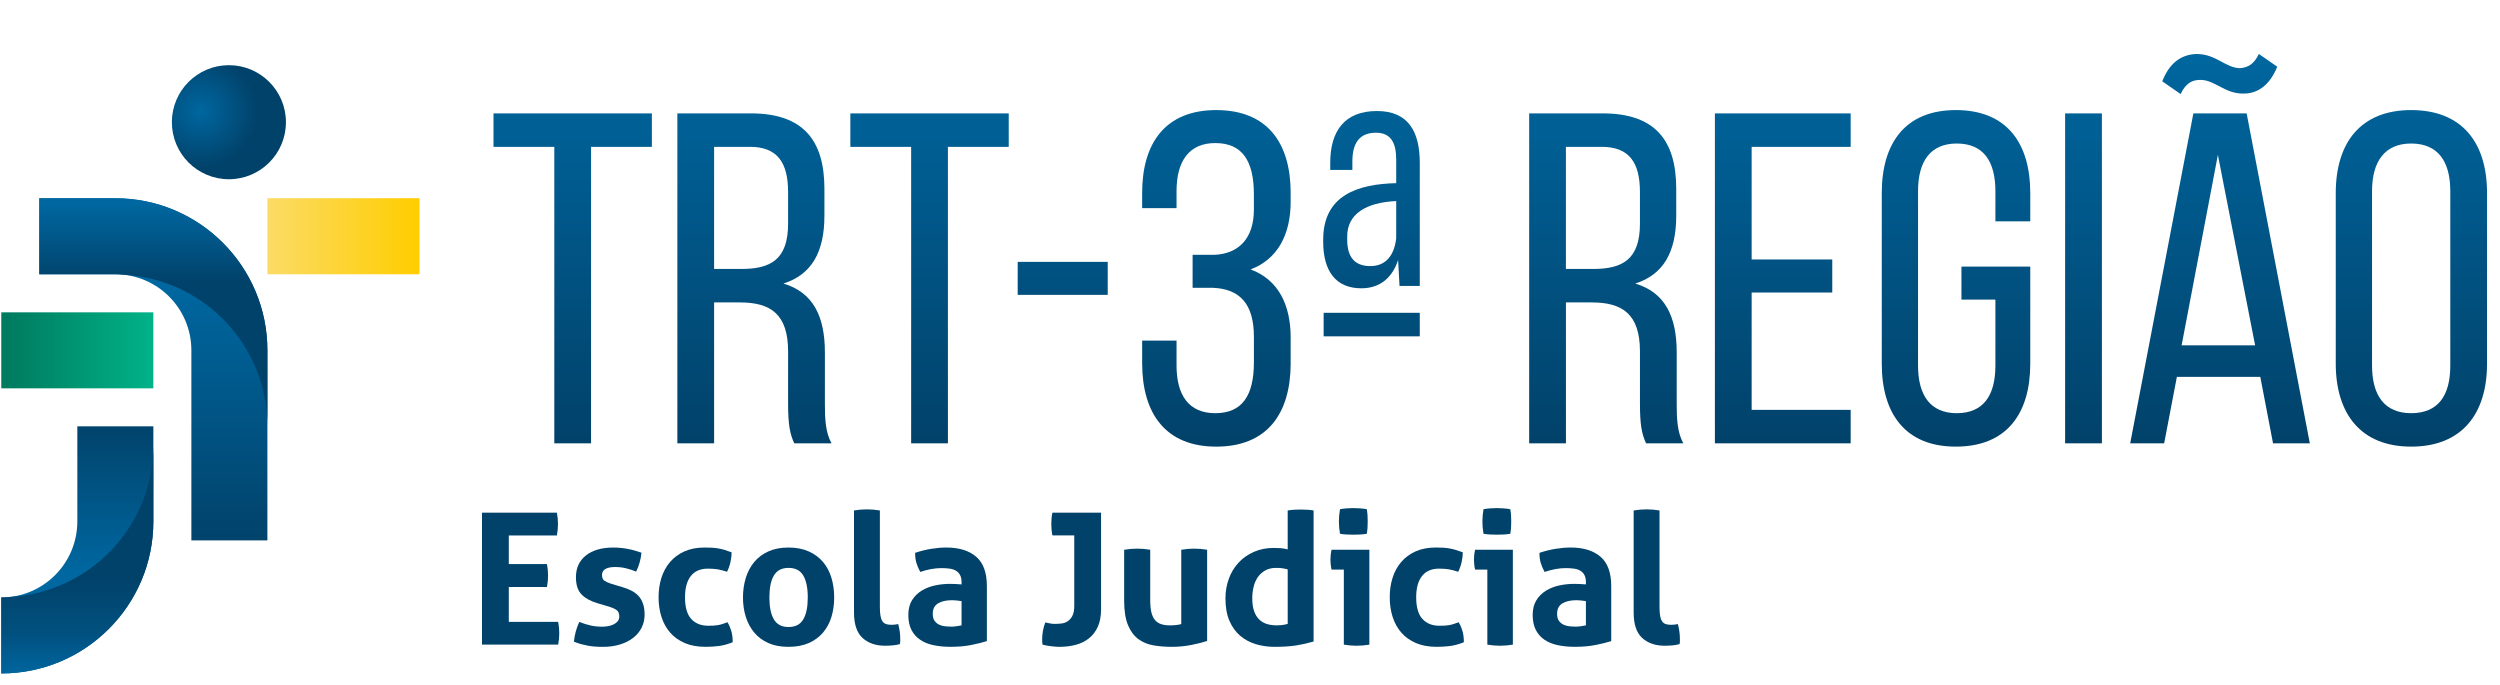 <?xml version="1.0" encoding="utf-8"?>
<!-- Generator: Adobe Illustrator 15.1.0, SVG Export Plug-In  -->
<!DOCTYPE svg PUBLIC "-//W3C//DTD SVG 1.1//EN" "http://www.w3.org/Graphics/SVG/1.1/DTD/svg11.dtd">
<svg version="1.1"
	 xmlns="http://www.w3.org/2000/svg" xmlns:xlink="http://www.w3.org/1999/xlink" xmlns:a="http://ns.adobe.com/AdobeSVGViewerExtensions/3.0/"
	 x="0px" y="0px" width="168px" height="46px" viewBox="-0.086 -0.549 168 46" enable-background="new -0.086 -0.549 168 46"
	 xml:space="preserve">
<defs>
</defs>
<g>
	<defs>
		<path id="SVGID_19_" d="M11.464,7.663c0,2.117,1.716,3.833,3.833,3.833c2.116,0,3.832-1.716,3.832-3.833
			c0-2.115-1.716-3.832-3.832-3.832C13.18,3.831,11.464,5.548,11.464,7.663"/>
	</defs>
	<clipPath id="SVGID_20_">
		<use xlink:href="#SVGID_19_"  overflow="visible"/>
	</clipPath>
	
		<radialGradient id="SVGID_21_" cx="-691.917" cy="661.489" r="1.028" gradientTransform="matrix(2.636 2.636 2.636 -2.636 93.605 3574.512)" gradientUnits="userSpaceOnUse">
		<stop  offset="0" style="stop-color:#0067A0"/>
		<stop  offset="1" style="stop-color:#01426A"/>
	</radialGradient>
	<polygon clip-path="url(#SVGID_20_)" fill="url(#SVGID_21_)" points="15.296,0 22.96,7.664 15.296,15.327 7.633,7.664 	"/>
</g>
<g>
	<defs>
		<path id="SVGID_18_" d="M2.555,12.774v5.108h5.109c2.823,0,5.11,2.289,5.11,5.11v12.774h5.109V22.992
			c0-5.643-4.575-10.218-10.22-10.218H2.555z"/>
	</defs>
	<clipPath id="SVGID_22_">
		<use xlink:href="#SVGID_18_"  overflow="visible"/>
	</clipPath>
	
		<linearGradient id="SVGID_23_" gradientUnits="userSpaceOnUse" x1="-861.945" y1="606.89" x2="-860.918" y2="606.89" gradientTransform="matrix(0 17.074 17.074 0 -10351.986 14735.385)">
		<stop  offset="0" style="stop-color:#0067A0"/>
		<stop  offset="1" style="stop-color:#01426A"/>
	</linearGradient>
	<rect x="2.555" y="12.774" clip-path="url(#SVGID_22_)" fill="url(#SVGID_23_)" width="15.329" height="22.992"/>
</g>
<g>
	<defs>
		<path id="SVGID_17_" d="M2.555,12.774v5.108h5.109c0.177,0,0.351,0.01,0.522,0.027
			c5.399,0.274,9.697,4.726,9.697,10.193v-5.11c0-5.643-4.575-10.218-10.22-10.218H2.555z"/>
	</defs>
	<clipPath id="SVGID_24_">
		<use xlink:href="#SVGID_17_"  overflow="visible"/>
	</clipPath>
	
		<linearGradient id="SVGID_25_" gradientUnits="userSpaceOnUse" x1="-918.691" y1="419.343" x2="-917.663" y2="419.343" gradientTransform="matrix(0 -5.148 -5.148 0 2168.876 -4711.011)">
		<stop  offset="0" style="stop-color:#01426A"/>
		<stop  offset="0.116" style="stop-color:#014670"/>
		<stop  offset="1" style="stop-color:#0067A0"/>
	</linearGradient>
	<rect x="2.555" y="12.774" clip-path="url(#SVGID_24_)" fill="url(#SVGID_25_)" width="15.329" height="15.328"/>
</g>
<g>
	<defs>
		<rect id="SVGID_16_" y="20.439" width="10.218" height="5.109"/>
	</defs>
	<clipPath id="SVGID_26_">
		<use xlink:href="#SVGID_16_"  overflow="visible"/>
	</clipPath>
	
		<linearGradient id="SVGID_27_" gradientUnits="userSpaceOnUse" x1="-797.988" y1="540.065" x2="-796.96" y2="540.065" gradientTransform="matrix(9.62 0 0 -9.62 7676.984 5218.515)">
		<stop  offset="0" style="stop-color:#007B5F"/>
		<stop  offset="1" style="stop-color:#00B388"/>
	</linearGradient>
	<rect y="20.439" clip-path="url(#SVGID_26_)" fill="url(#SVGID_27_)" width="10.218" height="5.109"/>
</g>
<g>
	<defs>
		<rect id="SVGID_15_" x="17.884" y="12.771" width="10.218" height="5.111"/>
	</defs>
	<clipPath id="SVGID_28_">
		<use xlink:href="#SVGID_15_"  overflow="visible"/>
	</clipPath>
	
		<linearGradient id="SVGID_29_" gradientUnits="userSpaceOnUse" x1="-799.536" y1="540.621" x2="-798.508" y2="540.621" gradientTransform="matrix(9.828 0 0 -9.828 7875.792 5328.541)">
		<stop  offset="0" style="stop-color:#FBDB65"/>
		<stop  offset="1" style="stop-color:#FFCD00"/>
	</linearGradient>
	<rect x="17.884" y="12.771" clip-path="url(#SVGID_28_)" fill="url(#SVGID_29_)" width="10.218" height="5.111"/>
</g>
<g>
	<defs>
		<path id="SVGID_14_" d="M5.111,28.102v6.386c0,2.821-2.289,5.11-5.111,5.11v5.109
			c5.643,0,10.22-4.574,10.22-10.22v-6.386H5.111z"/>
	</defs>
	<clipPath id="SVGID_30_">
		<use xlink:href="#SVGID_14_"  overflow="visible"/>
	</clipPath>
	
		<linearGradient id="SVGID_31_" gradientUnits="userSpaceOnUse" x1="-852.185" y1="639.004" x2="-851.157" y2="639.004" gradientTransform="matrix(0 9.819 9.819 0 -6268.952 8395.323)">
		<stop  offset="0" style="stop-color:#01426A"/>
		<stop  offset="1" style="stop-color:#0067A0"/>
	</linearGradient>
	<rect y="28.102" clip-path="url(#SVGID_30_)" fill="url(#SVGID_31_)" width="10.22" height="16.605"/>
</g>
<g>
	<defs>
		<path id="SVGID_13_" d="M0.522,39.571C0.35,39.588,0.177,39.598,0,39.598v5.109c5.643,0,10.22-4.574,10.22-10.22
			v-5.109C10.22,34.846,5.922,39.298,0.522,39.571"/>
	</defs>
	<clipPath id="SVGID_32_">
		<use xlink:href="#SVGID_13_"  overflow="visible"/>
	</clipPath>
	
		<linearGradient id="SVGID_33_" gradientUnits="userSpaceOnUse" x1="-910.669" y1="446.386" x2="-909.641" y2="446.386" gradientTransform="matrix(0 -6.34 -6.34 0 2835.065 -5728.696)">
		<stop  offset="0" style="stop-color:#0067A0"/>
		<stop  offset="0.442" style="stop-color:#015180"/>
		<stop  offset="1" style="stop-color:#01426A"/>
	</linearGradient>
	<rect y="29.379" clip-path="url(#SVGID_32_)" fill="url(#SVGID_33_)" width="10.22" height="15.328"/>
</g>
<g>
	<defs>
		<polygon id="SVGID_12_" points="33.077,7.071 33.077,9.319 37.163,9.319 37.163,29.243 39.633,29.243 39.633,9.319 
			43.72,9.319 43.72,7.071 		"/>
	</defs>
	<clipPath id="SVGID_34_">
		<use xlink:href="#SVGID_12_"  overflow="visible"/>
	</clipPath>
	
		<linearGradient id="SVGID_35_" gradientUnits="userSpaceOnUse" x1="-883.855" y1="536.846" x2="-882.827" y2="536.846" gradientTransform="matrix(0 -25.673 -25.673 0 13821.019 -22662.01)">
		<stop  offset="0" style="stop-color:#01426A"/>
		<stop  offset="1" style="stop-color:#0067A0"/>
	</linearGradient>
	<rect x="33.077" y="7.071" clip-path="url(#SVGID_34_)" fill="url(#SVGID_35_)" width="10.643" height="22.172"/>
</g>
<g>
	<defs>
		<path id="SVGID_11_" d="M47.902,9.319h2.408c1.836,0,2.564,1.045,2.564,3.042v2.121c0,2.408-1.171,3.042-3.135,3.042
			h-1.837V9.319z M45.432,7.071v22.172h2.47v-9.469h1.742c2.059,0,3.23,0.791,3.23,3.294v3.484
			c0,1.488,0.128,2.06,0.414,2.691h2.502c-0.412-0.759-0.443-1.677-0.443-2.66v-3.453
			c0-2.376-0.761-4.023-2.786-4.625c1.898-0.601,2.754-2.122,2.754-4.561v-1.807c0-3.295-1.458-5.067-4.941-5.067
			H45.432z"/>
	</defs>
	<clipPath id="SVGID_36_">
		<use xlink:href="#SVGID_11_"  overflow="visible"/>
	</clipPath>
	
		<linearGradient id="SVGID_37_" gradientUnits="userSpaceOnUse" x1="-883.855" y1="536.371" x2="-882.827" y2="536.371" gradientTransform="matrix(0 -25.673 -25.673 0 13821.019 -22662.01)">
		<stop  offset="0" style="stop-color:#01426A"/>
		<stop  offset="1" style="stop-color:#0067A0"/>
	</linearGradient>
	<rect x="45.432" y="7.071" clip-path="url(#SVGID_36_)" fill="url(#SVGID_37_)" width="10.358" height="22.172"/>
</g>
<g>
	<defs>
		<polygon id="SVGID_10_" points="57.057,7.071 57.057,9.319 61.143,9.319 61.143,29.243 63.614,29.243 63.614,9.319 
			67.701,9.319 67.701,7.071 		"/>
	</defs>
	<clipPath id="SVGID_38_">
		<use xlink:href="#SVGID_10_"  overflow="visible"/>
	</clipPath>
	
		<linearGradient id="SVGID_39_" gradientUnits="userSpaceOnUse" x1="-883.855" y1="535.912" x2="-882.827" y2="535.912" gradientTransform="matrix(0 -25.673 -25.673 0 13821.019 -22662.01)">
		<stop  offset="0" style="stop-color:#01426A"/>
		<stop  offset="1" style="stop-color:#0067A0"/>
	</linearGradient>
	<rect x="57.057" y="7.071" clip-path="url(#SVGID_38_)" fill="url(#SVGID_39_)" width="10.644" height="22.172"/>
</g>
<g>
	<defs>
		<rect id="SVGID_9_" x="68.303" y="17.049" width="6.05" height="2.216"/>
	</defs>
	<clipPath id="SVGID_40_">
		<use xlink:href="#SVGID_9_"  overflow="visible"/>
	</clipPath>
	
		<linearGradient id="SVGID_41_" gradientUnits="userSpaceOnUse" x1="-883.855" y1="535.564" x2="-882.826" y2="535.564" gradientTransform="matrix(0 -25.673 -25.673 0 13821.019 -22662.01)">
		<stop  offset="0" style="stop-color:#01426A"/>
		<stop  offset="1" style="stop-color:#0067A0"/>
	</linearGradient>
	<rect x="68.303" y="17.049" clip-path="url(#SVGID_40_)" fill="url(#SVGID_41_)" width="6.05" height="2.216"/>
</g>
<g>
	<defs>
		<path id="SVGID_8_" d="M76.666,12.422v1.015h2.311v-1.139c0-1.998,0.826-3.233,2.6-3.233
			c1.804,0,2.598,1.173,2.598,3.454v1.014c0,1.934-1.016,2.978-2.662,3.041h-1.456v2.216h1.33
			c1.868,0.065,2.789,1.109,2.789,3.295v1.711c0,2.249-0.794,3.421-2.598,3.421c-1.774,0-2.6-1.205-2.6-3.2
			v-1.678h-2.311v1.52c0,3.391,1.585,5.606,4.975,5.606c3.421,0,5.005-2.215,5.005-5.606v-1.711
			c0-2.215-0.824-3.896-2.693-4.593c1.772-0.666,2.693-2.281,2.693-4.561v-0.572c0-3.388-1.584-5.574-5.005-5.574
			C78.251,6.849,76.666,9.035,76.666,12.422"/>
	</defs>
	<clipPath id="SVGID_42_">
		<use xlink:href="#SVGID_8_"  overflow="visible"/>
	</clipPath>
	
		<linearGradient id="SVGID_43_" gradientUnits="userSpaceOnUse" x1="-883.855" y1="535.162" x2="-882.828" y2="535.162" gradientTransform="matrix(0 -25.673 -25.673 0 13821.019 -22662.01)">
		<stop  offset="0" style="stop-color:#01426A"/>
		<stop  offset="1" style="stop-color:#0067A0"/>
	</linearGradient>
	<rect x="76.666" y="6.849" clip-path="url(#SVGID_42_)" fill="url(#SVGID_43_)" width="9.979" height="22.616"/>
</g>
<g>
	<defs>
		<path id="SVGID_7_" d="M88.862,22.052h6.461v-1.581h-6.461V22.052z M90.446,15.56v-0.222
			c0-1.488,1.235-2.28,3.293-2.376v2.504c-0.127,1.107-0.665,1.867-1.741,1.867
			C90.984,17.333,90.446,16.763,90.446,15.56 M89.306,10.396v0.475h1.487v-0.57c0-1.236,0.477-1.931,1.586-1.931
			c1.014,0,1.36,0.695,1.36,1.804v1.585c-2.563,0.062-4.907,0.792-4.907,3.802v0.127
			c0,1.995,0.855,3.136,2.564,3.136c1.268,0,2.09-0.729,2.471-1.902l0.095,1.743h1.361V10.396
			c0-2.09-0.761-3.484-2.881-3.484C90.255,6.912,89.306,8.273,89.306,10.396"/>
	</defs>
	<clipPath id="SVGID_44_">
		<use xlink:href="#SVGID_7_"  overflow="visible"/>
	</clipPath>
	
		<linearGradient id="SVGID_45_" gradientUnits="userSpaceOnUse" x1="-883.855" y1="534.755" x2="-882.827" y2="534.755" gradientTransform="matrix(0 -25.673 -25.673 0 13821.019 -22662.01)">
		<stop  offset="0" style="stop-color:#01426A"/>
		<stop  offset="1" style="stop-color:#0067A0"/>
	</linearGradient>
	<rect x="88.832" y="6.912" clip-path="url(#SVGID_44_)" fill="url(#SVGID_45_)" width="6.491" height="15.14"/>
</g>
<g>
	<defs>
		<path id="SVGID_6_" d="M105.144,9.319h2.407c1.839,0,2.567,1.045,2.567,3.042v2.121c0,2.408-1.174,3.042-3.137,3.042
			h-1.838V9.319z M102.674,7.071v22.172h2.471v-9.469h1.742c2.059,0,3.232,0.791,3.232,3.294v3.484
			c0,1.488,0.127,2.06,0.411,2.691h2.502c-0.412-0.759-0.443-1.677-0.443-2.66v-3.453
			c0-2.376-0.76-4.023-2.786-4.625c1.899-0.601,2.754-2.122,2.754-4.561v-1.807c0-3.295-1.456-5.067-4.941-5.067
			H102.674z"/>
	</defs>
	<clipPath id="SVGID_46_">
		<use xlink:href="#SVGID_6_"  overflow="visible"/>
	</clipPath>
	
		<linearGradient id="SVGID_47_" gradientUnits="userSpaceOnUse" x1="-883.855" y1="534.14" x2="-882.827" y2="534.14" gradientTransform="matrix(0 -25.673 -25.673 0 13821.019 -22662.01)">
		<stop  offset="0" style="stop-color:#01426A"/>
		<stop  offset="1" style="stop-color:#0067A0"/>
	</linearGradient>
	<rect x="102.674" y="7.071" clip-path="url(#SVGID_46_)" fill="url(#SVGID_47_)" width="10.358" height="22.172"/>
</g>
<g>
	<defs>
		<polygon id="SVGID_5_" points="115.155,7.071 115.155,29.243 124.279,29.243 124.279,26.994 117.625,26.994 
			117.625,19.107 123.042,19.107 123.042,16.889 117.625,16.889 117.625,9.319 124.279,9.319 124.279,7.071 		"/>
	</defs>
	<clipPath id="SVGID_48_">
		<use xlink:href="#SVGID_5_"  overflow="visible"/>
	</clipPath>
	
		<linearGradient id="SVGID_49_" gradientUnits="userSpaceOnUse" x1="-883.855" y1="533.678" x2="-882.827" y2="533.678" gradientTransform="matrix(0 -25.673 -25.673 0 13821.019 -22662.01)">
		<stop  offset="0" style="stop-color:#01426A"/>
		<stop  offset="1" style="stop-color:#0067A0"/>
	</linearGradient>
	<rect x="115.155" y="7.071" clip-path="url(#SVGID_48_)" fill="url(#SVGID_49_)" width="9.124" height="22.172"/>
</g>
<g>
	<defs>
		<path id="SVGID_4_" d="M126.369,12.422v11.468c0,3.359,1.583,5.574,4.974,5.574c3.422,0,5.005-2.215,5.005-5.574
			v-6.525h-4.625v2.218h2.282v4.434c0,1.995-0.794,3.2-2.6,3.2c-1.772,0-2.599-1.205-2.599-3.2V12.298
			c0-1.998,0.826-3.202,2.599-3.202c1.806,0,2.6,1.204,2.6,3.202v2.026h2.343v-1.902
			c0-3.357-1.583-5.574-5.005-5.574C127.952,6.849,126.369,9.065,126.369,12.422"/>
	</defs>
	<clipPath id="SVGID_50_">
		<use xlink:href="#SVGID_4_"  overflow="visible"/>
	</clipPath>
	
		<linearGradient id="SVGID_51_" gradientUnits="userSpaceOnUse" x1="-883.855" y1="533.225" x2="-882.828" y2="533.225" gradientTransform="matrix(0 -25.673 -25.673 0 13821.019 -22662.01)">
		<stop  offset="0" style="stop-color:#01426A"/>
		<stop  offset="1" style="stop-color:#0067A0"/>
	</linearGradient>
	<rect x="126.369" y="6.849" clip-path="url(#SVGID_50_)" fill="url(#SVGID_51_)" width="9.979" height="22.616"/>
</g>
<g>
	<defs>
		<rect id="SVGID_3_" x="138.69" y="7.071" width="2.472" height="22.172"/>
	</defs>
	<clipPath id="SVGID_52_">
		<use xlink:href="#SVGID_3_"  overflow="visible"/>
	</clipPath>
	
		<linearGradient id="SVGID_53_" gradientUnits="userSpaceOnUse" x1="-883.855" y1="532.892" x2="-882.827" y2="532.892" gradientTransform="matrix(0 -25.673 -25.673 0 13821.019 -22662.01)">
		<stop  offset="0" style="stop-color:#01426A"/>
		<stop  offset="1" style="stop-color:#0067A0"/>
	</linearGradient>
	<rect x="138.69" y="7.071" clip-path="url(#SVGID_52_)" fill="url(#SVGID_53_)" width="2.472" height="22.172"/>
</g>
<g>
	<defs>
		<path id="SVGID_2_" d="M148.956,9.859l2.502,12.797h-4.939L148.956,9.859z M147.308,7.071l-4.245,22.172h2.282
			l0.855-4.466h5.606l0.856,4.466h2.472l-4.245-22.172H147.308z M150.444,4.03c-0.95,0-1.614-0.951-2.915-0.951
			c-0.981,0.031-1.805,0.537-2.312,1.836l1.235,0.856c0.348-0.73,0.762-0.951,1.332-0.951
			c0.981,0,1.647,0.951,2.913,0.919c0.949,0,1.743-0.57,2.25-1.805l-1.237-0.856
			C151.397,3.745,150.982,3.997,150.444,4.03"/>
	</defs>
	<clipPath id="SVGID_54_">
		<use xlink:href="#SVGID_2_"  overflow="visible"/>
	</clipPath>
	
		<linearGradient id="SVGID_55_" gradientUnits="userSpaceOnUse" x1="-883.855" y1="532.535" x2="-882.826" y2="532.535" gradientTransform="matrix(0 -25.673 -25.673 0 13821.019 -22662.01)">
		<stop  offset="0" style="stop-color:#01426A"/>
		<stop  offset="1" style="stop-color:#0067A0"/>
	</linearGradient>
	<rect x="143.062" y="3.079" clip-path="url(#SVGID_54_)" fill="url(#SVGID_55_)" width="12.07" height="26.164"/>
</g>
<g>
	<defs>
		<path id="SVGID_1_" d="M159.315,24.017V12.298c0-1.998,0.856-3.202,2.628-3.202c1.808,0,2.631,1.204,2.631,3.202
			v11.719c0,2.028-0.823,3.2-2.631,3.2C160.17,27.217,159.315,26.045,159.315,24.017 M156.877,12.422v11.468
			c0,3.359,1.678,5.574,5.065,5.574c3.423,0,5.101-2.215,5.101-5.574V12.422c0-3.388-1.678-5.574-5.101-5.574
			C158.555,6.849,156.877,9.035,156.877,12.422"/>
	</defs>
	<clipPath id="SVGID_56_">
		<use xlink:href="#SVGID_1_"  overflow="visible"/>
	</clipPath>
	
		<linearGradient id="SVGID_57_" gradientUnits="userSpaceOnUse" x1="-883.855" y1="532.033" x2="-882.828" y2="532.033" gradientTransform="matrix(0 -25.673 -25.673 0 13821.019 -22662.01)">
		<stop  offset="0" style="stop-color:#01426A"/>
		<stop  offset="1" style="stop-color:#0067A0"/>
	</linearGradient>
	<rect x="156.877" y="6.849" clip-path="url(#SVGID_56_)" fill="url(#SVGID_57_)" width="10.166" height="22.616"/>
</g>
<path fill="#01426A" d="M32.303,33.902h5.033c0.049,0.246,0.074,0.498,0.074,0.753c0,0.272-0.025,0.531-0.074,0.777
	h-3.231v1.924h2.565c0.049,0.263,0.074,0.518,0.074,0.765c0,0.263-0.024,0.522-0.074,0.777h-2.565v2.344h3.318
	c0.049,0.246,0.074,0.497,0.074,0.751c0,0.272-0.025,0.531-0.074,0.777h-5.119V33.902z"/>
<path fill="#01426A" d="M40.086,39.995c-0.461-0.132-0.821-0.326-1.08-0.586c-0.259-0.258-0.389-0.646-0.389-1.165
	c0-0.625,0.224-1.114,0.672-1.468c0.448-0.352,1.059-0.53,1.832-0.53c0.32,0,0.636,0.028,0.949,0.086
	c0.312,0.058,0.628,0.144,0.95,0.26c-0.018,0.213-0.058,0.435-0.124,0.666c-0.065,0.23-0.144,0.431-0.234,0.604
	c-0.197-0.082-0.415-0.154-0.654-0.215c-0.238-0.062-0.489-0.093-0.752-0.093c-0.279,0-0.498,0.042-0.653,0.129
	c-0.157,0.087-0.234,0.226-0.234,0.414c0,0.181,0.055,0.308,0.167,0.383c0.111,0.074,0.269,0.144,0.475,0.209
	l0.703,0.21c0.23,0.065,0.438,0.144,0.623,0.239s0.343,0.212,0.475,0.352c0.132,0.14,0.234,0.311,0.308,0.519
	c0.074,0.204,0.111,0.455,0.111,0.751c0,0.305-0.064,0.589-0.191,0.852c-0.128,0.264-0.312,0.492-0.555,0.685
	c-0.243,0.193-0.537,0.346-0.882,0.456c-0.346,0.111-0.736,0.167-1.171,0.167c-0.197,0-0.379-0.007-0.542-0.019
	c-0.165-0.012-0.324-0.033-0.476-0.061c-0.152-0.028-0.302-0.064-0.45-0.103c-0.148-0.042-0.308-0.096-0.481-0.161
	c0.017-0.223,0.056-0.445,0.118-0.672c0.061-0.227,0.142-0.446,0.24-0.659c0.271,0.106,0.528,0.186,0.77,0.24
	s0.496,0.079,0.759,0.079c0.115,0,0.24-0.01,0.376-0.03c0.136-0.021,0.261-0.058,0.377-0.111
	c0.115-0.054,0.211-0.123,0.289-0.209c0.078-0.087,0.118-0.2,0.118-0.34c0-0.197-0.06-0.339-0.18-0.426
	c-0.119-0.086-0.286-0.163-0.499-0.229L40.086,39.995z"/>
<path fill="#01426A" d="M48.806,41.265c0.099,0.165,0.181,0.356,0.247,0.574c0.066,0.217,0.099,0.474,0.099,0.769
	c-0.329,0.133-0.638,0.217-0.924,0.254c-0.289,0.036-0.589,0.056-0.9,0.056c-0.535,0-1-0.085-1.395-0.253
	c-0.395-0.17-0.721-0.401-0.98-0.698c-0.26-0.295-0.455-0.646-0.586-1.053
	c-0.132-0.408-0.197-0.851-0.197-1.326c0-0.47,0.063-0.905,0.191-1.309c0.127-0.401,0.32-0.756,0.579-1.06
	c0.26-0.303,0.582-0.542,0.969-0.715s0.834-0.259,1.344-0.259c0.181,0,0.347,0.005,0.499,0.012
	c0.152,0.01,0.298,0.025,0.439,0.05c0.139,0.024,0.279,0.059,0.418,0.099c0.14,0.042,0.297,0.095,0.47,0.161
	c0,0.189-0.025,0.4-0.074,0.634c-0.049,0.235-0.127,0.46-0.234,0.673c-0.247-0.082-0.463-0.138-0.648-0.167
	c-0.185-0.028-0.397-0.043-0.635-0.043c-0.51,0-0.894,0.167-1.153,0.5c-0.26,0.333-0.389,0.809-0.389,1.425
	c0,0.666,0.14,1.151,0.419,1.455c0.28,0.305,0.658,0.456,1.135,0.456c0.124,0,0.236-0.001,0.339-0.006
	s0.204-0.015,0.302-0.031s0.2-0.042,0.302-0.073C48.544,41.356,48.666,41.315,48.806,41.265z"/>
<path fill="#01426A" d="M52.9,42.919c-0.518,0-0.968-0.085-1.35-0.253c-0.382-0.17-0.698-0.403-0.949-0.703
	c-0.251-0.301-0.44-0.652-0.568-1.055c-0.127-0.402-0.191-0.839-0.191-1.308s0.064-0.908,0.191-1.32
	c0.128-0.41,0.317-0.766,0.568-1.066c0.251-0.3,0.567-0.536,0.949-0.709c0.382-0.173,0.833-0.259,1.35-0.259
	c0.519,0,0.97,0.086,1.358,0.259c0.386,0.173,0.706,0.409,0.962,0.709c0.253,0.301,0.443,0.656,0.567,1.066
	c0.123,0.412,0.184,0.852,0.184,1.32s-0.061,0.905-0.184,1.308c-0.124,0.402-0.315,0.754-0.567,1.055
	c-0.256,0.3-0.576,0.533-0.962,0.703C53.87,42.834,53.419,42.919,52.9,42.919z M52.9,41.586
	c0.461,0,0.791-0.171,0.994-0.513c0.201-0.341,0.302-0.832,0.302-1.474c0-0.641-0.101-1.133-0.302-1.474
	c-0.202-0.341-0.532-0.512-0.994-0.512c-0.452,0-0.779,0.171-0.981,0.512s-0.302,0.833-0.302,1.474
	c0,0.642,0.101,1.133,0.302,1.474C52.121,41.416,52.448,41.586,52.9,41.586z"/>
<path fill="#01426A" d="M57.303,33.754c0.296-0.05,0.587-0.074,0.875-0.074c0.279,0,0.566,0.024,0.863,0.074V40.23
	c0,0.254,0.015,0.46,0.043,0.616c0.029,0.155,0.074,0.277,0.136,0.364c0.061,0.086,0.143,0.145,0.24,0.179
	c0.099,0.031,0.222,0.049,0.371,0.049c0.065,0,0.137-0.004,0.216-0.013c0.077-0.008,0.154-0.021,0.228-0.036
	c0.09,0.337,0.135,0.666,0.135,0.986c0,0.065,0,0.124,0,0.179c0,0.053-0.009,0.113-0.024,0.18
	c-0.132,0.04-0.29,0.069-0.475,0.086c-0.185,0.016-0.355,0.024-0.511,0.024c-0.633,0-1.143-0.174-1.523-0.523
	c-0.382-0.351-0.574-0.92-0.574-1.709V33.754z"/>
<path fill="#01426A" d="M64.531,38.576c0-0.197-0.033-0.356-0.099-0.479c-0.066-0.124-0.156-0.221-0.272-0.29
	c-0.116-0.07-0.257-0.118-0.425-0.143c-0.169-0.024-0.355-0.036-0.561-0.036c-0.443,0-0.917,0.086-1.419,0.258
	c-0.114-0.213-0.202-0.414-0.258-0.604c-0.058-0.19-0.087-0.416-0.087-0.679c0.362-0.123,0.725-0.214,1.086-0.272
	c0.361-0.058,0.699-0.086,1.011-0.086c0.855,0,1.523,0.205,2.004,0.617c0.481,0.411,0.721,1.067,0.721,1.973v3.699
	c-0.287,0.092-0.637,0.178-1.048,0.26c-0.411,0.083-0.875,0.124-1.393,0.124c-0.419,0-0.804-0.038-1.153-0.112
	c-0.35-0.072-0.649-0.197-0.9-0.37c-0.252-0.172-0.445-0.395-0.58-0.665c-0.137-0.272-0.204-0.605-0.204-0.999
	s0.084-0.725,0.252-0.993c0.169-0.267,0.387-0.48,0.654-0.642c0.267-0.16,0.565-0.275,0.894-0.346
	c0.329-0.069,0.658-0.103,0.988-0.103c0.237,0,0.5,0.012,0.789,0.036V38.576z M64.531,39.847
	c-0.099-0.017-0.206-0.031-0.321-0.044c-0.115-0.012-0.218-0.018-0.308-0.018c-0.403,0-0.721,0.071-0.956,0.215
	c-0.234,0.145-0.351,0.377-0.351,0.697c0,0.214,0.045,0.378,0.136,0.493c0.089,0.115,0.198,0.2,0.325,0.253
	c0.128,0.055,0.263,0.087,0.407,0.1c0.144,0.012,0.27,0.018,0.376,0.018c0.124,0,0.248-0.01,0.371-0.03
	c0.124-0.021,0.23-0.039,0.321-0.056V39.847z"/>
<path fill="#01426A" d="M72.103,35.432h-1.467c-0.024-0.116-0.044-0.241-0.056-0.377
	c-0.012-0.135-0.019-0.269-0.019-0.4c0-0.263,0.024-0.514,0.075-0.753h3.268v6.512
	c0,0.453-0.073,0.838-0.216,1.153c-0.144,0.317-0.341,0.576-0.592,0.777c-0.251,0.202-0.546,0.348-0.888,0.438
	c-0.341,0.091-0.713,0.137-1.117,0.137c-0.139,0-0.314-0.014-0.523-0.038c-0.209-0.023-0.409-0.06-0.598-0.11
	c-0.008-0.058-0.015-0.115-0.019-0.173c-0.003-0.058-0.005-0.118-0.005-0.185c0-0.377,0.07-0.756,0.209-1.134
	c0.09,0.017,0.189,0.037,0.296,0.061c0.106,0.024,0.218,0.037,0.333,0.037c0.14,0,0.289-0.008,0.445-0.025
	c0.156-0.016,0.297-0.065,0.425-0.147c0.128-0.082,0.235-0.204,0.32-0.363c0.088-0.161,0.13-0.389,0.13-0.685
	V35.432z"/>
<path fill="#01426A" d="M75.457,36.394c0.297-0.05,0.588-0.074,0.877-0.074c0.288,0,0.579,0.024,0.875,0.074v3.379
	c0,0.338,0.027,0.615,0.079,0.833c0.055,0.217,0.137,0.39,0.248,0.518s0.248,0.218,0.414,0.272
	c0.165,0.053,0.358,0.08,0.58,0.08c0.303,0,0.558-0.029,0.765-0.086V36.394c0.296-0.05,0.582-0.074,0.863-0.074
	c0.288,0,0.579,0.024,0.875,0.074v6.13c-0.264,0.09-0.611,0.178-1.042,0.265
	c-0.432,0.086-0.881,0.13-1.352,0.13c-0.419,0-0.822-0.034-1.208-0.099c-0.386-0.066-0.726-0.206-1.017-0.42
	c-0.292-0.213-0.525-0.525-0.698-0.938c-0.171-0.411-0.259-0.957-0.259-1.641V36.394z"/>
<path fill="#01426A" d="M86.447,33.754c0.148-0.025,0.293-0.041,0.438-0.05c0.144-0.008,0.286-0.012,0.426-0.012
	c0.139,0,0.282,0.004,0.431,0.012c0.147,0.009,0.296,0.024,0.445,0.05v8.807
	c-0.388,0.114-0.78,0.203-1.178,0.265c-0.399,0.061-0.883,0.093-1.45,0.093c-0.436,0-0.853-0.06-1.251-0.179
	c-0.399-0.119-0.751-0.309-1.056-0.567c-0.304-0.26-0.544-0.595-0.721-1.006
	c-0.178-0.411-0.266-0.912-0.266-1.504c0-0.469,0.077-0.911,0.228-1.326c0.152-0.416,0.371-0.774,0.654-1.079
	c0.284-0.305,0.627-0.545,1.03-0.723c0.403-0.177,0.851-0.264,1.344-0.264c0.148,0,0.302,0.006,0.462,0.018
	c0.162,0.013,0.315,0.039,0.464,0.081V33.754z M86.447,37.713c-0.166-0.041-0.299-0.067-0.4-0.081
	c-0.103-0.011-0.233-0.018-0.39-0.018c-0.272,0-0.507,0.056-0.708,0.166c-0.203,0.11-0.369,0.26-0.501,0.444
	c-0.13,0.185-0.228,0.403-0.289,0.654c-0.062,0.251-0.093,0.512-0.093,0.783c0,0.337,0.042,0.622,0.123,0.857
	c0.083,0.233,0.195,0.421,0.34,0.56c0.144,0.141,0.314,0.241,0.512,0.304c0.197,0.06,0.411,0.092,0.641,0.092
	c0.14,0,0.268-0.006,0.383-0.019c0.115-0.012,0.242-0.038,0.383-0.079V37.713z"/>
<path fill="#01426A" d="M90.22,37.726h-0.825c-0.024-0.107-0.044-0.221-0.055-0.34
	c-0.014-0.118-0.019-0.232-0.019-0.339c0-0.222,0.023-0.44,0.074-0.653h2.54v6.376
	c-0.296,0.05-0.583,0.074-0.863,0.074c-0.272,0-0.555-0.024-0.852-0.074V37.726z M89.962,35.321
	c-0.05-0.28-0.074-0.556-0.074-0.827c0-0.263,0.024-0.538,0.074-0.825c0.139-0.024,0.29-0.044,0.45-0.057
	c0.159-0.012,0.306-0.018,0.438-0.018c0.14,0,0.292,0.006,0.456,0.018c0.165,0.013,0.315,0.032,0.457,0.057
	c0.023,0.139,0.04,0.277,0.049,0.413c0.009,0.135,0.012,0.273,0.012,0.412c0,0.132-0.003,0.269-0.012,0.407
	c-0.009,0.14-0.025,0.28-0.049,0.42c-0.142,0.024-0.29,0.041-0.45,0.049c-0.161,0.009-0.31,0.012-0.451,0.012
	c-0.131,0-0.278-0.003-0.443-0.012C90.254,35.362,90.101,35.345,89.962,35.321z"/>
<path fill="#01426A" d="M97.94,41.265c0.099,0.165,0.182,0.356,0.247,0.574c0.066,0.217,0.099,0.474,0.099,0.769
	c-0.328,0.133-0.637,0.217-0.924,0.254c-0.289,0.036-0.589,0.056-0.901,0.056c-0.533,0-0.999-0.085-1.394-0.253
	c-0.395-0.17-0.722-0.401-0.98-0.698c-0.26-0.295-0.455-0.646-0.586-1.053
	c-0.133-0.408-0.197-0.851-0.197-1.326c0-0.47,0.061-0.905,0.191-1.309c0.126-0.401,0.32-0.756,0.579-1.06
	c0.258-0.303,0.581-0.542,0.967-0.715c0.388-0.173,0.836-0.259,1.345-0.259c0.182,0,0.347,0.005,0.5,0.012
	c0.151,0.01,0.298,0.025,0.438,0.05c0.141,0.024,0.28,0.059,0.419,0.099c0.14,0.042,0.296,0.095,0.47,0.161
	c0,0.189-0.025,0.4-0.074,0.634c-0.05,0.235-0.128,0.46-0.233,0.673c-0.247-0.082-0.464-0.138-0.649-0.167
	c-0.184-0.028-0.396-0.043-0.634-0.043c-0.51,0-0.894,0.167-1.153,0.5c-0.26,0.333-0.389,0.809-0.389,1.425
	c0,0.666,0.14,1.151,0.419,1.455c0.28,0.305,0.659,0.456,1.135,0.456c0.124,0,0.236-0.001,0.34-0.006
	c0.102-0.005,0.203-0.015,0.302-0.031s0.199-0.042,0.303-0.073C97.68,41.356,97.802,41.315,97.94,41.265z"/>
<path fill="#01426A" d="M99.864,37.726h-0.825c-0.025-0.107-0.044-0.221-0.056-0.34
	c-0.013-0.118-0.019-0.232-0.019-0.339c0-0.222,0.025-0.44,0.074-0.653h2.54v6.376
	c-0.296,0.05-0.583,0.074-0.863,0.074c-0.272,0-0.554-0.024-0.852-0.074V37.726z M99.606,35.321
	c-0.05-0.28-0.074-0.556-0.074-0.827c0-0.263,0.024-0.538,0.074-0.825c0.14-0.024,0.29-0.044,0.449-0.057
	c0.161-0.012,0.307-0.018,0.439-0.018c0.141,0,0.291,0.006,0.457,0.018c0.163,0.013,0.316,0.032,0.455,0.057
	c0.025,0.139,0.041,0.277,0.05,0.413c0.008,0.135,0.013,0.273,0.013,0.412c0,0.132-0.005,0.269-0.013,0.407
	c-0.009,0.14-0.024,0.28-0.05,0.42c-0.139,0.024-0.29,0.041-0.449,0.049c-0.161,0.009-0.31,0.012-0.45,0.012
	c-0.133,0-0.279-0.003-0.445-0.012C99.897,35.362,99.746,35.345,99.606,35.321z"/>
<path fill="#01426A" d="M106.488,38.576c0-0.197-0.033-0.356-0.099-0.479c-0.065-0.124-0.156-0.221-0.272-0.29
	c-0.114-0.07-0.257-0.118-0.425-0.143c-0.17-0.024-0.356-0.036-0.564-0.036c-0.442,0-0.915,0.086-1.417,0.258
	c-0.114-0.213-0.201-0.414-0.258-0.604c-0.059-0.19-0.088-0.416-0.088-0.679c0.362-0.123,0.725-0.214,1.086-0.272
	s0.699-0.086,1.011-0.086c0.856,0,1.522,0.205,2.005,0.617c0.48,0.411,0.722,1.067,0.722,1.973v3.699
	c-0.288,0.092-0.639,0.178-1.048,0.26c-0.411,0.083-0.876,0.124-1.394,0.124c-0.42,0-0.805-0.038-1.153-0.112
	c-0.351-0.072-0.65-0.197-0.901-0.37c-0.251-0.172-0.444-0.395-0.579-0.665c-0.136-0.272-0.204-0.605-0.204-0.999
	s0.084-0.725,0.254-0.993c0.168-0.267,0.385-0.48,0.652-0.642c0.267-0.16,0.565-0.275,0.894-0.346
	c0.33-0.069,0.658-0.103,0.988-0.103c0.238,0,0.502,0.012,0.789,0.036V38.576z M106.488,39.847
	c-0.099-0.017-0.206-0.031-0.321-0.044c-0.115-0.012-0.217-0.018-0.308-0.018c-0.402,0-0.722,0.071-0.957,0.215
	c-0.233,0.145-0.351,0.377-0.351,0.697c0,0.214,0.045,0.378,0.136,0.493s0.199,0.2,0.327,0.253
	c0.127,0.055,0.262,0.087,0.406,0.1c0.144,0.012,0.27,0.018,0.377,0.018c0.123,0,0.247-0.01,0.369-0.03
	c0.124-0.021,0.231-0.039,0.321-0.056V39.847z"/>
<path fill="#01426A" d="M109.695,33.754c0.295-0.05,0.587-0.074,0.874-0.074c0.28,0,0.567,0.024,0.865,0.074V40.23
	c0,0.254,0.015,0.46,0.041,0.616c0.029,0.155,0.075,0.277,0.137,0.364c0.06,0.086,0.141,0.145,0.241,0.179
	c0.097,0.031,0.221,0.049,0.37,0.049c0.065,0,0.136-0.004,0.214-0.013c0.078-0.008,0.156-0.021,0.23-0.036
	c0.09,0.337,0.136,0.666,0.136,0.986c0,0.065,0,0.124,0,0.179c0,0.053-0.007,0.113-0.024,0.18
	c-0.131,0.04-0.29,0.069-0.475,0.086c-0.185,0.016-0.355,0.024-0.512,0.024c-0.633,0-1.142-0.174-1.524-0.523
	c-0.383-0.351-0.572-0.92-0.572-1.709V33.754z"/>
</svg>
